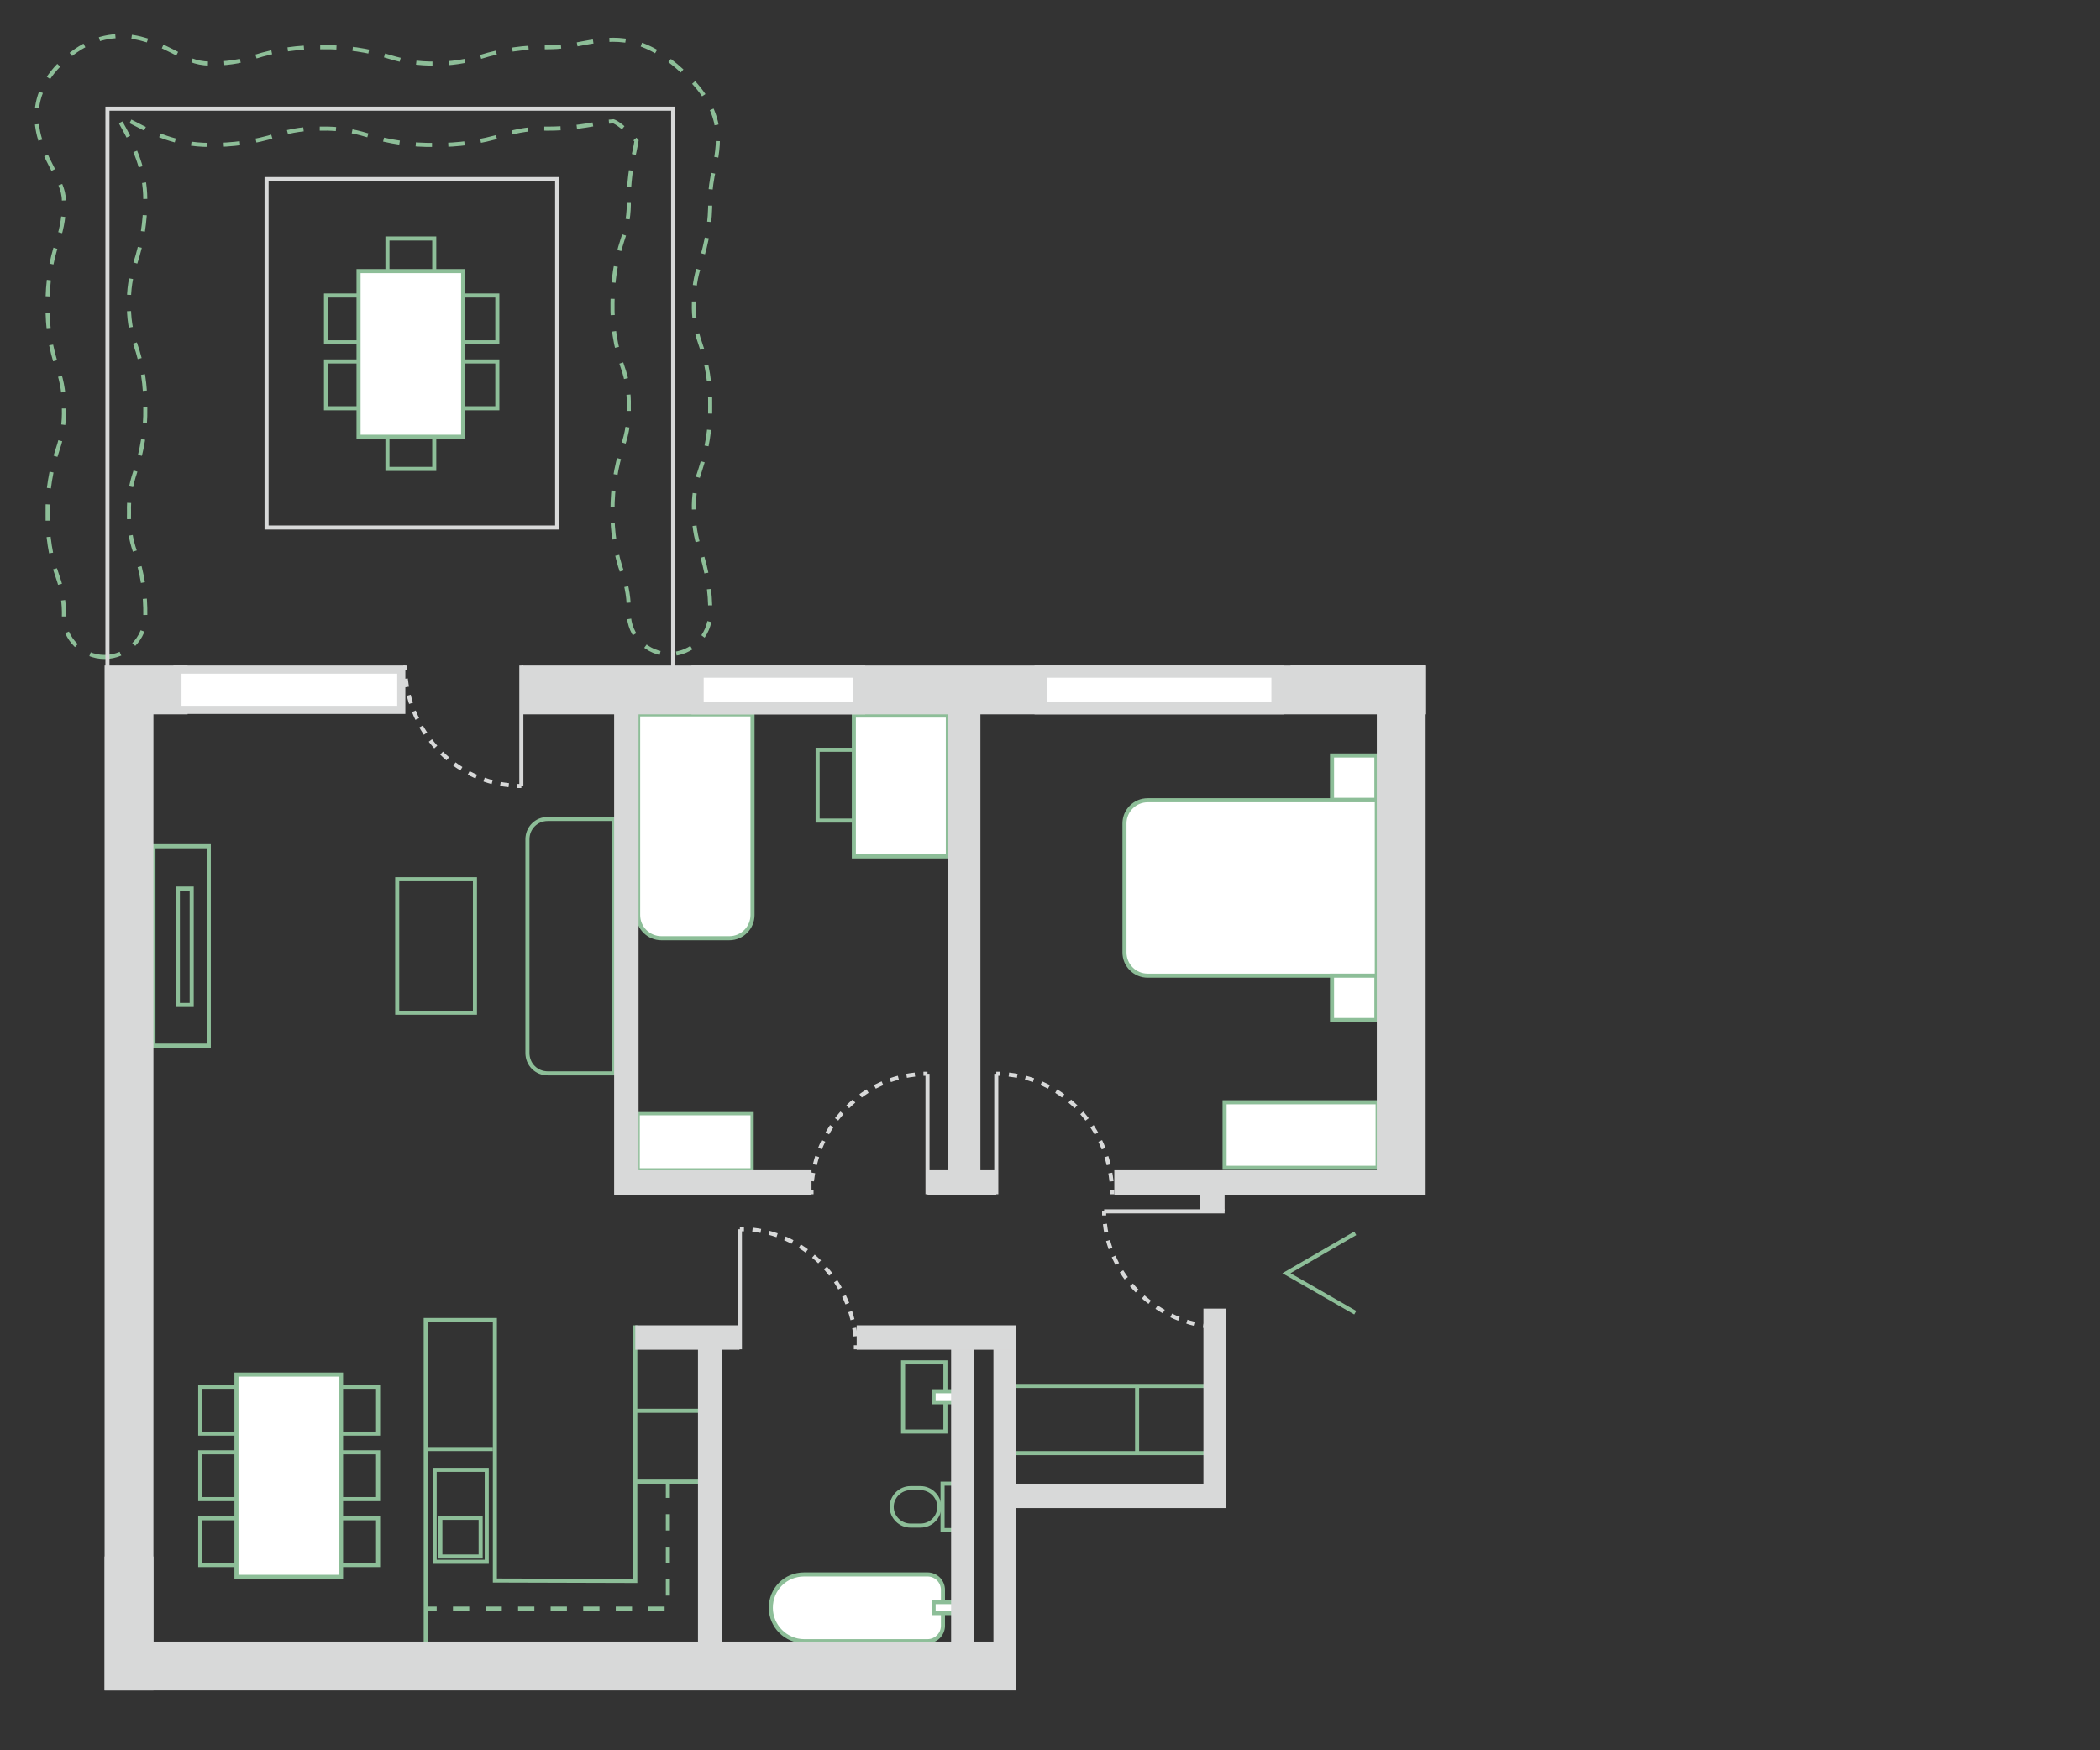 <?xml version="1.0" encoding="UTF-8"?> <!-- Generator: Adobe Illustrator 25.0.1, SVG Export Plug-In . SVG Version: 6.00 Build 0) --> <svg xmlns="http://www.w3.org/2000/svg" xmlns:xlink="http://www.w3.org/1999/xlink" version="1.1" id="Calque_1" x="0px" y="0px" viewBox="0 0 516 430" style="enable-background:new 0 0 516 430;" xml:space="preserve"><rect x="0" y="0" width="516" height="430" fill="#333333" stroke="none"/> <style type="text/css"> .st0{fill:none;stroke:#8DBE98;stroke-miterlimit:10;} .st1{fill:#FFFFFF;stroke:#8DBE98;stroke-miterlimit:10;} .st2{fill:none;stroke:#8DBE98;stroke-miterlimit:10;stroke-dasharray:4,4;} .st3{fill:#FFFFFF;stroke:#8DBE98;stroke-width:0.79;stroke-miterlimit:10;} .st4{fill:#D8D9D9;} .st5{fill:none;stroke:#D8D9D9;stroke-miterlimit:10;} .st6{fill:none;stroke:#D8D9D9;stroke-miterlimit:10;stroke-dasharray:2.07,2.07;} .st7{fill:#FFFFFF;} </style> <g id="amménagements"> <path class="st0" d="M226.2,374.8h-2.5c-2.5,0-4.6-2.1-4.6-4.6v0c0-2.5,2.1-4.6,4.6-4.6h2.5c2.5,0,4.6,2.1,4.6,4.6v0 C230.8,372.8,228.7,374.8,226.2,374.8z"></path> <rect x="231.6" y="364.5" class="st0" width="3.9" height="11.4"></rect> <rect x="221.9" y="334.7" class="st0" width="10.4" height="17"></rect> <rect x="229.4" y="341.8" class="st1" width="6.9" height="2.7"></rect> <path class="st1" d="M197.6,386.8h30.3c2.1,0,3.8,1.7,3.8,3.8v8.8c0,2.1-1.7,3.8-3.8,3.8h-30.3c-4.5,0-8.2-3.7-8.2-8.2l0,0l0,0 C189.4,390.4,193,386.8,197.6,386.8z"></path> <rect x="229.4" y="393.6" class="st1" width="6.9" height="2.7"></rect> <line class="st0" x1="247.7" y1="340.5" x2="298.9" y2="340.5"></line> <line class="st0" x1="247.7" y1="357" x2="298.9" y2="357"></line> <line class="st0" x1="279.4" y1="340.5" x2="279.4" y2="357"></line> <rect x="37.7" y="207.9" class="st0" width="13.6" height="49"></rect> <rect x="43.7" y="218.3" class="st0" width="3.4" height="28.6"></rect> <polyline class="st0" points="156.1,325.6 156.1,388.4 121.6,388.3 121.6,324.3 104.6,324.3 104.6,403.6 "></polyline> <line class="st0" x1="172.6" y1="364" x2="156.1" y2="364"></line> <line class="st0" x1="121.1" y1="356" x2="104.6" y2="356"></line> <line class="st0" x1="172.6" y1="346.6" x2="156.1" y2="346.6"></line> <polyline class="st2" points="164.1,364 164.1,395.2 104.6,395.2 "></polyline> <rect x="106.8" y="361.1" class="st0" width="12.8" height="22.6"></rect> <rect x="108.2" y="372.9" class="st0" width="9.9" height="9.5"></rect> <path class="st1" d="M282,196.6h56.3l0,0v43.1l0,0H282c-3.1,0-5.7-2.5-5.7-5.7v0v-31.7C276.3,199.1,278.9,196.6,282,196.6 L282,196.6z"></path> <rect x="327.3" y="185.6" class="st1" width="10.9" height="10.9"></rect> <rect x="327.3" y="239.7" class="st1" width="10.9" height="10.9"></rect> <rect x="300.9" y="270.8" class="st1" width="37.6" height="16.1"></rect> <rect x="97.6" y="216" class="st0" width="19.1" height="32.8"></rect> <path class="st0" d="M150.9,263.7h-16.3c-2.8,0-5-2.2-5-5v-52.5c0-2.8,2.2-5,5-5h16.3l0,0V263.7L150.9,263.7z"></path> <rect x="49.2" y="340.7" class="st0" width="15.9" height="11.5"></rect> <rect x="49.2" y="356.8" class="st0" width="15.9" height="11.5"></rect> <rect x="49.2" y="373" class="st0" width="15.9" height="11.5"></rect> <rect x="77" y="340.7" class="st0" width="15.9" height="11.5"></rect> <rect x="77" y="356.8" class="st0" width="15.9" height="11.5"></rect> <rect x="77" y="373" class="st0" width="15.9" height="11.5"></rect> <rect x="58.1" y="337.7" class="st1" width="25.7" height="49.7"></rect> <path class="st1" d="M156.9,175.5h28l0,0v49.3c0,3.1-2.5,5.7-5.7,5.7h-16.7c-3.1,0-5.7-2.5-5.7-5.7V175.5L156.9,175.5z"></path> <rect x="200.9" y="184.2" class="st0" width="17.4" height="17.4"></rect> <rect x="209.8" y="175.8" class="st1" width="23.1" height="34.6"></rect> <rect x="156.8" y="273.6" class="st3" width="28" height="13.8"></rect> <path class="st2" d="M25.7,161.4c5.5,0,10-4.5,10-10c0.1-5.4-0.7-10.7-2.5-15.8c-1.1-3.1-1.6-6.4-1.5-9.8c-0.1-3.3,0.4-6.6,1.5-9.8 c1.7-5.1,2.6-10.4,2.5-15.8c0.1-5.4-0.7-10.7-2.5-15.8c-1.1-3.1-1.6-6.5-1.5-9.8c-0.1-3.3,0.4-6.7,1.5-9.8 c1.7-5.1,2.5-10.4,2.5-15.7c0-7.7-3-13.4-5.2-17.5c-0.4-0.7-0.9-1.6-1.2-2.3c0.2-0.2,0.4-0.4,0.6-0.5c1.1,0.5,2.2,1,3.3,1.6 c4.2,2.2,10.1,5.2,18.2,5.2c5.6,0.1,11.3-0.7,16.6-2.4c3.6-1.2,7.3-1.7,11.1-1.6c3.8-0.1,7.5,0.5,11.1,1.6c5.4,1.7,11,2.5,16.7,2.4 c5.6,0.1,11.3-0.7,16.7-2.4c3.6-1.2,7.3-1.7,11.1-1.6c4.2,0,8.3-0.5,12.4-1.3c1.2-0.3,2.4-0.4,3.6-0.5c0,0,1,0.2,3.7,2.7 c0.7,0.6,1.4,1.4,2,2.1c-0.1,0.6-0.3,1.7-0.5,2.6c-0.9,3.9-1.4,7.9-1.4,11.9c0.1,3.3-0.4,6.6-1.5,9.7c-1.7,5.1-2.5,10.4-2.5,15.7 c-0.1,5.3,0.7,10.7,2.5,15.7c1.1,3.1,1.6,6.4,1.5,9.7c0.1,3.3-0.4,6.6-1.5,9.7c-1.7,5.1-2.5,10.4-2.5,15.7 c-0.1,5.3,0.7,10.7,2.5,15.7c1.1,3.1,1.6,6.4,1.5,9.7c0,5.5,4.5,10,10,10s10-4.5,10-10c0.1-5.3-0.8-10.7-2.5-15.7 c-1.1-3.1-1.6-6.4-1.5-9.7c-0.1-3.3,0.4-6.6,1.5-9.7c1.7-5.1,2.6-10.4,2.5-15.7c0.1-5.3-0.7-10.7-2.5-15.7 c-1.1-3.1-1.6-6.4-1.5-9.7c-0.1-3.3,0.4-6.6,1.5-9.7c1.7-5.1,2.6-10.4,2.5-15.7c0-2.6,0.4-5.2,1-7.8c1.6-7.6,2.1-14.6-7.6-23.6 s-16.6-8.6-24.5-7.1c-2.9,0.6-5.8,1-8.7,1c-5.6-0.1-11.3,0.7-16.7,2.4c-3.6,1.1-7.3,1.7-11.1,1.6c-3.8,0.1-7.5-0.5-11.1-1.6 c-5.4-1.7-11-2.5-16.7-2.4c-5.6-0.1-11.3,0.7-16.6,2.4c-3.6,1.2-7.3,1.7-11.1,1.6c-3.3,0-5.8-1.3-9-3C37,9.9,26.7,4.7,15.6,14.9 S10.1,36,12.8,41.2c1.5,2.9,2.9,5.4,2.9,8.1c0.1,3.3-0.4,6.6-1.5,9.8c-1.7,5.1-2.6,10.4-2.5,15.8c-0.1,5.4,0.7,10.7,2.5,15.8 c1.1,3.1,1.6,6.4,1.5,9.8c0.1,3.3-0.4,6.6-1.5,9.8c-1.7,5.1-2.6,10.4-2.5,15.8c-0.1,5.4,0.7,10.7,2.5,15.7c1.1,3.1,1.6,6.4,1.5,9.8 C15.7,156.9,20.2,161.4,25.7,161.4L25.7,161.4z"></path> <rect x="106.3" y="72.6" class="st0" width="15.9" height="11.5"></rect> <rect x="106.3" y="88.8" class="st0" width="15.9" height="11.5"></rect> <rect x="80.1" y="72.6" class="st0" width="15.9" height="11.5"></rect> <rect x="80.1" y="88.8" class="st0" width="15.9" height="11.5"></rect> <rect x="95.2" y="99.3" class="st0" width="11.5" height="15.9"></rect> <rect x="95.2" y="58.6" class="st0" width="11.5" height="15.9"></rect> <rect x="88.1" y="66.6" class="st1" width="25.7" height="40.7"></rect> </g> <g id="MURS"> <polyline class="st0" points="333,303 316.1,312.8 333,322.5 "></polyline> <polygon class="st4" points="199.4,293.5 150.9,293.5 150.9,171.4 156.9,171.4 156.9,287.5 199.4,287.5 "></polygon> <rect x="227.9" y="287.5" class="st4" width="16.9" height="6"></rect> <rect x="232.9" y="169.5" class="st4" width="8" height="119.7"></rect> <polyline class="st5" points="165.4,168.4 165.4,26.7 26.4,26.7 26.4,165.8 "></polyline> <rect x="128.1" y="163.5" class="st4" width="222.3" height="12"></rect> <line class="st5" x1="300.9" y1="297.6" x2="271.3" y2="297.6"></line> <path class="st5" d="M271.3,297.6c0,0.3,0,0.7,0,1"></path> <path class="st6" d="M271.5,300.7c1.5,13.6,13,24.4,27.4,25.4"></path> <path class="st5" d="M299.9,326.1h1"></path> <line class="st5" x1="227.9" y1="293.4" x2="227.9" y2="263.8"></line> <path class="st5" d="M227.9,263.8h-1"></path> <path class="st6" d="M224.8,264c-13.6,1.5-24.4,13-25.4,27.4"></path> <path class="st5" d="M199.4,292.4c0,0.3,0,0.7,0,1"></path> <line class="st5" x1="244.8" y1="293.4" x2="244.8" y2="263.8"></line> <path class="st5" d="M244.8,263.8h1"></path> <path class="st6" d="M247.9,264c13.6,1.5,24.4,13,25.3,27.4"></path> <path class="st5" d="M273.3,292.4c0,0.3,0,0.7,0,1"></path> <line class="st5" x1="181.8" y1="331.5" x2="181.8" y2="302"></line> <path class="st5" d="M181.8,302h1"></path> <path class="st6" d="M184.9,302.1c13.6,1.5,24.4,13,25.4,27.4"></path> <path class="st5" d="M210.3,330.5c0,0.3,0,0.7,0,1"></path> <rect x="273.8" y="287.5" class="st4" width="71.6" height="6"></rect> <polygon class="st4" points="350.3,293.5 338.3,293.5 338.3,175.4 317.1,175.4 317.1,163.4 350.3,163.4 "></polygon> <rect x="294.9" y="289.2" class="st4" width="6" height="8.4"></rect> <rect x="255.7" y="165" class="st7" width="58.2" height="9"></rect> <path class="st4" d="M312.4,166.5v6h-55.2v-6H312.4 M315.4,163.5h-61.2v12h61.2V163.5z"></path> <rect x="171.3" y="165" class="st7" width="39.7" height="9"></rect> <path class="st4" d="M209.6,166.5v6h-36.7v-6H209.6 M212.6,163.5h-42.7v12h42.7V163.5z"></path> <line class="st5" x1="128.1" y1="163.5" x2="128.1" y2="193.1"></line> <path class="st5" d="M128.1,193.1h-1"></path> <path class="st6" d="M125,192.9c-13.7-1.5-24.4-13-25.4-27.4"></path> <path class="st5" d="M99.6,164.5c0-0.3,0-0.7,0-1"></path> <rect x="156.1" y="325.6" class="st4" width="25.6" height="6"></rect> <rect x="171.5" y="328.6" class="st4" width="6" height="79.7"></rect> <polygon class="st4" points="25.7,415.3 37.7,415.3 37.7,175.5 46.1,175.5 46.1,163.5 25.7,163.5 "></polygon> <rect x="43.6" y="164.5" class="st7" width="55" height="9.9"></rect> <path class="st4" d="M97.6,165.5v7.9h-53v-7.9H97.6 M99.6,163.5h-57v11.9h57V163.5z"></path> <rect x="65.5" y="44" class="st5" width="71.4" height="85.6"></rect> <polygon class="st4" points="249.6,403.3 37.7,403.3 37.7,382.4 25.7,382.4 25.7,415.3 249.6,415.3 "></polygon> <rect x="244.1" y="327.4" class="st4" width="5.6" height="77.3"></rect> <rect x="295.7" y="321.5" class="st4" width="5.6" height="45.1"></rect> <rect x="233.7" y="327.4" class="st4" width="5.6" height="77.3"></rect> <rect x="210.5" y="325.6" class="st4" width="39.1" height="6"></rect> <rect x="247.2" y="364.5" class="st4" width="54" height="6"></rect> </g> </svg> 